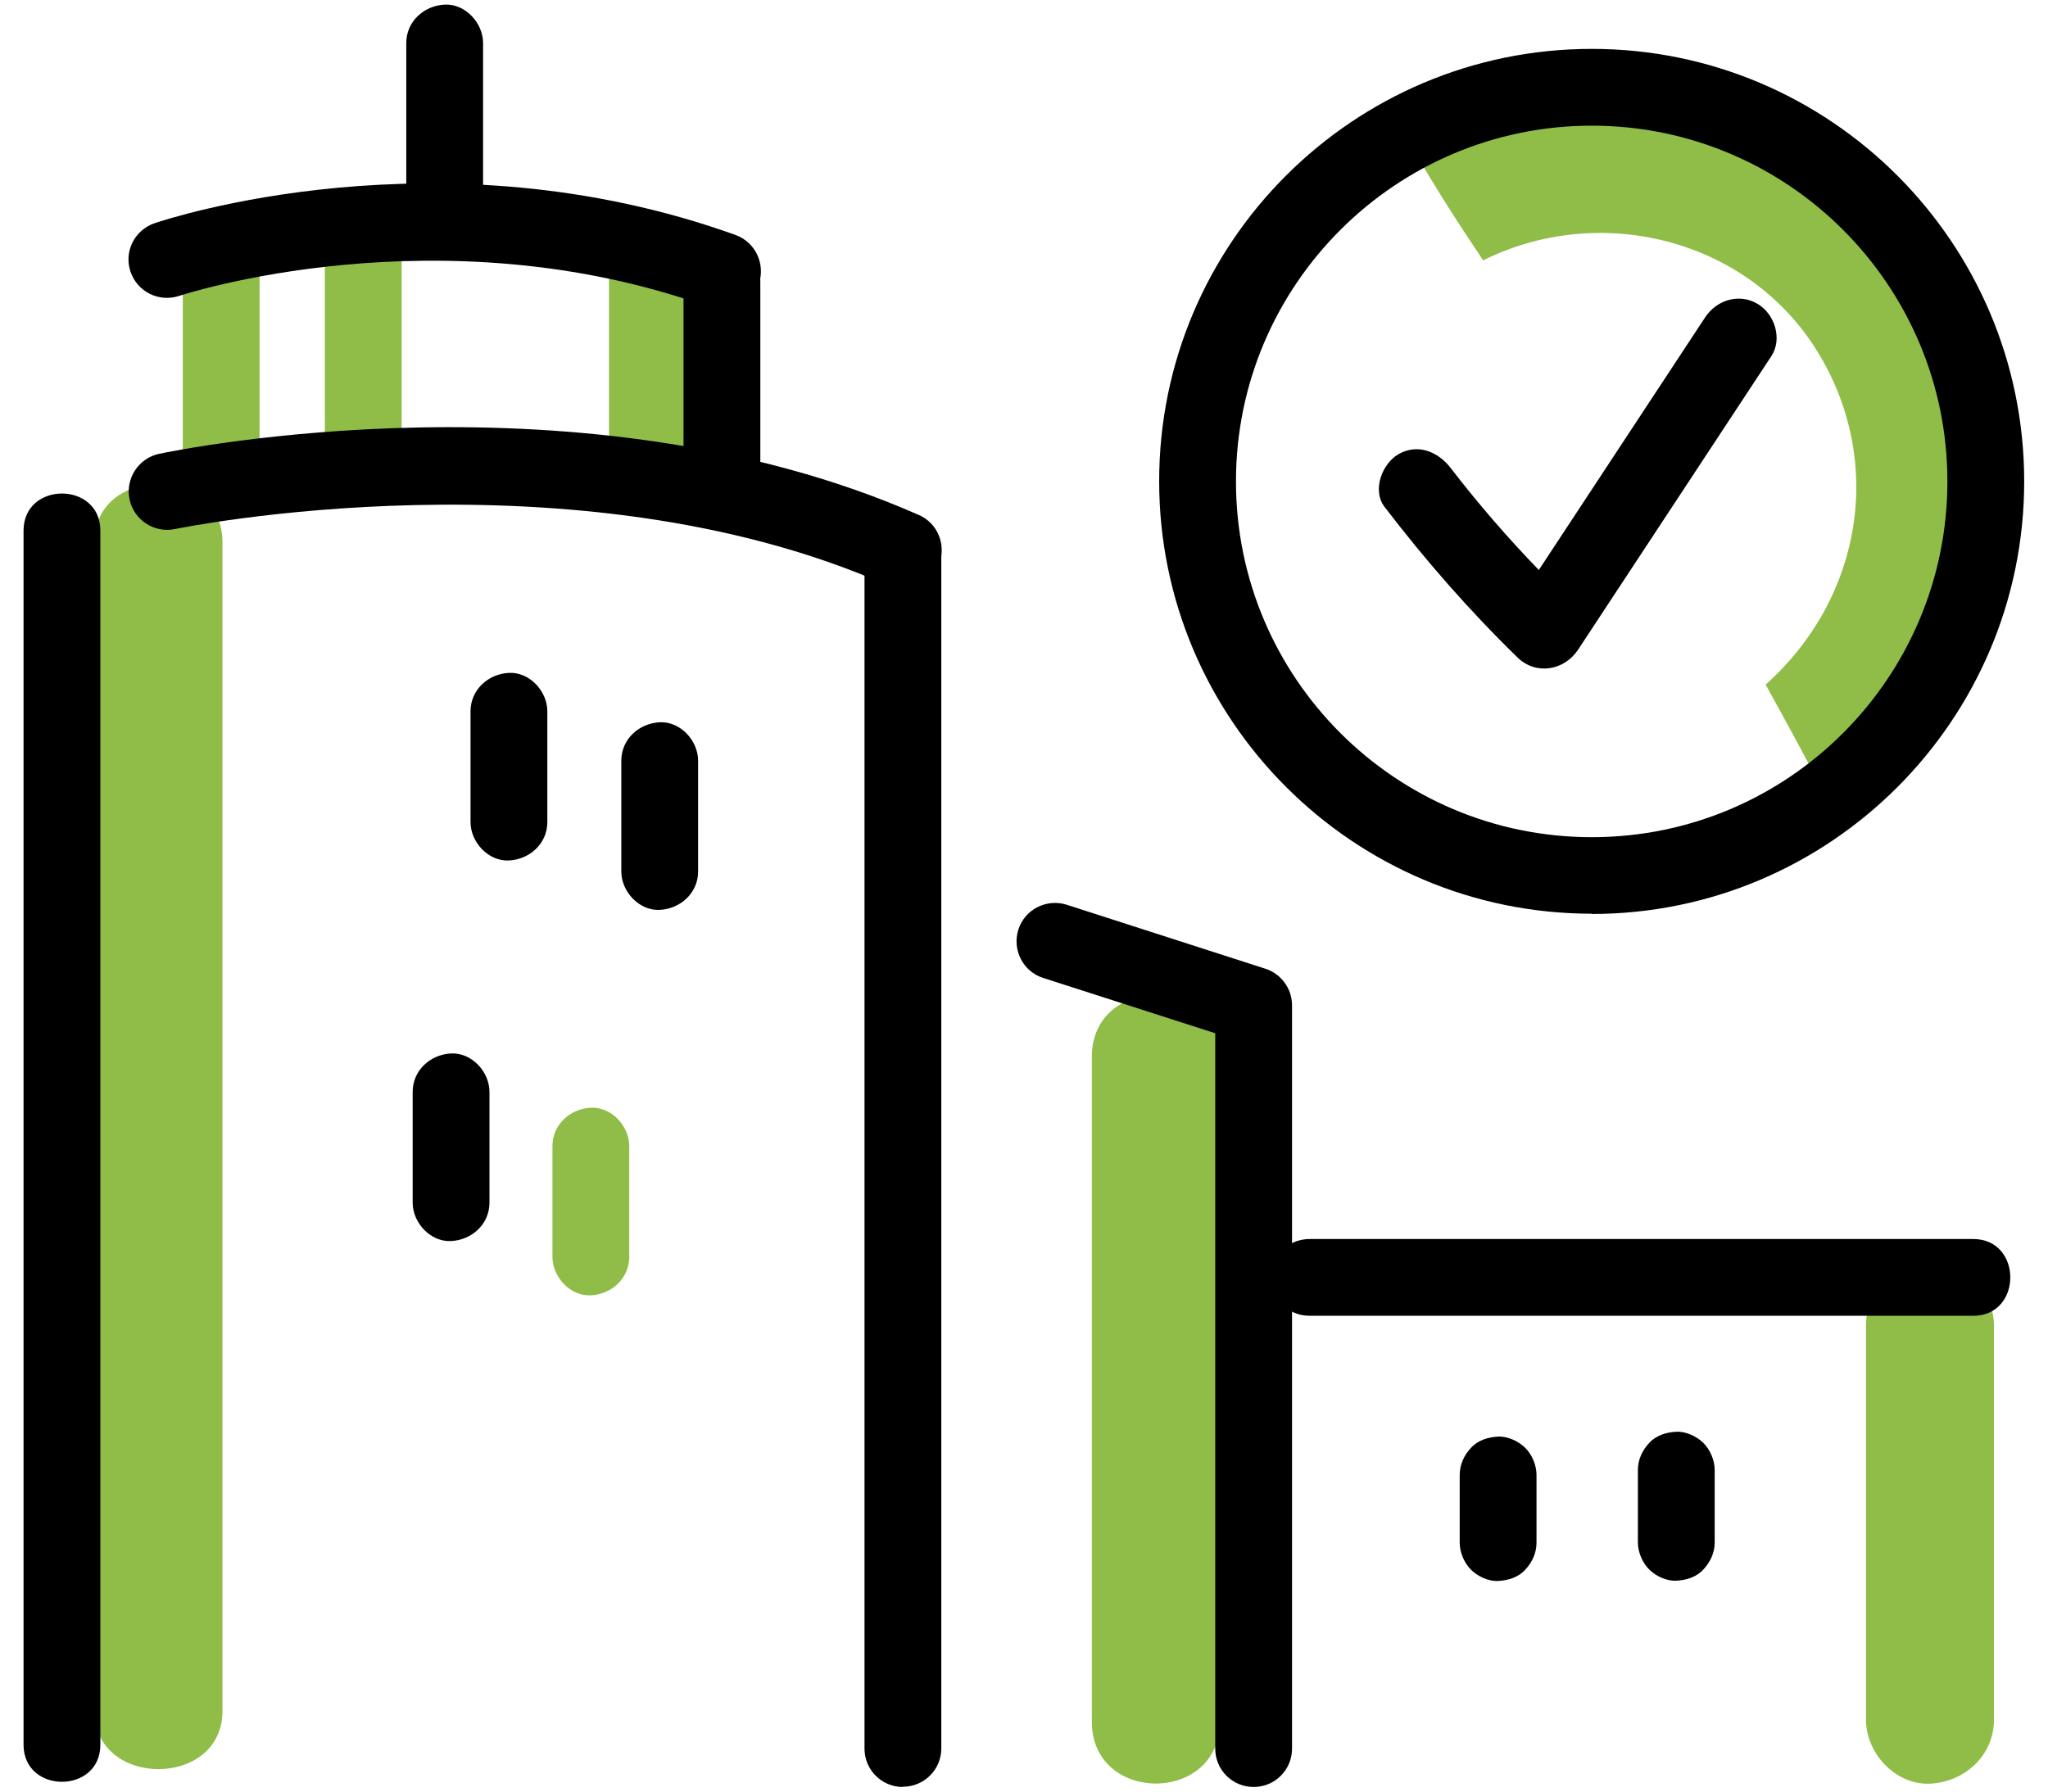 <svg width="80" height="70" viewBox="0 0 80 70" fill="none" xmlns="http://www.w3.org/2000/svg">
<path d="M75.39 49.3C74.04 49.36 72.89 50.4 72.89 51.8V67.19C72.89 68.5 74.04 69.75 75.39 69.69C76.74 69.63 77.89 68.59 77.89 67.19V51.8C77.89 50.49 76.74 49.24 75.39 49.3Z" fill="#8FBD47"/>
<path d="M57.94 10.17C62.45 7.93 68.09 9.29 70.85 13.51C73.64 17.79 72.85 23.27 68.97 26.75C69.76 28.17 70.53 29.6 71.29 31.04C71.65 30.92 72 30.73 72.31 30.47C77.96 25.64 79.22 16.89 74.99 10.73C70.59 4.33 62.1 2.27 55.27 5.94C56.1 7.39 57.01 8.79 57.94 10.18V10.17Z" fill="#8FBD47"/>
<path d="M3.69 21.18V66.85C3.69 69.88 8.69 69.88 8.69 66.85V21.18C8.69 18.15 3.69 18.15 3.69 21.18Z" fill="#8FBD47"/>
<path d="M42.65 41.29V67.27C42.65 70.49 47.65 70.49 47.65 67.27V41.29C47.65 38.07 42.65 38.07 42.65 41.29Z" fill="#8FBD47"/>
<path d="M25.29 8.97C24.48 9.01 23.79 9.63 23.79 10.47V17.91C23.79 18.69 24.48 19.45 25.29 19.41C26.1 19.37 26.79 18.75 26.79 17.91V10.47C26.79 9.69 26.1 8.93 25.29 8.97Z" fill="#8FBD47"/>
<path d="M14.19 8.41C13.38 8.45 12.69 9.07 12.69 9.91V16.87C12.69 17.65 13.38 18.41 14.19 18.37C15 18.33 15.69 17.71 15.69 16.87V9.91C15.69 9.13 15 8.37 14.19 8.41Z" fill="#8FBD47"/>
<path d="M8.64 8.69C7.83 8.73 7.14 9.35 7.14 10.19V17.63C7.14 18.41 7.83 19.17 8.64 19.13C9.45 19.09 10.14 18.47 10.14 17.63V10.19C10.14 9.41 9.45 8.65 8.64 8.69Z" fill="#8FBD47"/>
<path d="M28.22 12.09C28.05 12.09 27.88 12.06 27.71 12C17.16 8.21 7.1 11.53 7 11.56C6.22 11.82 5.37 11.41 5.1 10.62C4.83 9.84 5.25 8.99 6.04 8.72C6.49 8.57 17.16 5.02 28.73 9.18C29.51 9.46 29.91 10.32 29.64 11.1C29.42 11.71 28.84 12.09 28.23 12.09H28.22Z" fill="black"/>
<path d="M19.88 26.29C19.07 26.33 18.38 26.95 18.38 27.79V32.12C18.38 32.9 19.07 33.66 19.88 33.62C20.69 33.58 21.38 32.96 21.38 32.12V27.79C21.38 27.01 20.69 26.25 19.88 26.29Z" fill="black"/>
<path d="M17.62 41.16C16.81 41.2 16.12 41.82 16.12 42.66V46.99C16.12 47.77 16.81 48.53 17.62 48.49C18.43 48.45 19.12 47.83 19.12 46.99V42.66C19.12 41.88 18.43 41.12 17.62 41.16Z" fill="black"/>
<path d="M25.77 28.22C24.96 28.26 24.27 28.88 24.27 29.72V34.05C24.27 34.83 24.96 35.59 25.77 35.55C26.58 35.51 27.27 34.89 27.27 34.05V29.72C27.27 28.94 26.58 28.18 25.77 28.22Z" fill="black"/>
<path d="M23.08 43.28C22.27 43.32 21.58 43.94 21.58 44.78V49.11C21.58 49.89 22.27 50.65 23.08 50.61C23.89 50.57 24.58 49.95 24.58 49.11V44.78C24.58 44 23.89 43.24 23.08 43.28Z" fill="#8FBD47"/>
<path d="M28.2 9.3C27.39 9.34 26.7 10.04 26.7 10.98V18.01C26.7 18.89 27.39 19.73 28.2 19.69C29.01 19.65 29.7 18.95 29.7 18.01V10.98C29.7 10.1 29.01 9.26 28.2 9.3Z" fill="black"/>
<path d="M17.37 0.18C16.56 0.22 15.87 0.84 15.87 1.68V7.95C15.87 8.73 16.56 9.49 17.37 9.45C18.18 9.41 18.87 8.79 18.87 7.95V1.68C18.87 0.9 18.18 0.14 17.37 0.18Z" fill="black"/>
<path d="M35.27 23C35.07 23 34.86 22.96 34.67 22.87C22.44 17.47 6.99 20.64 6.84 20.67C6.03 20.84 5.23 20.32 5.06 19.51C4.89 18.7 5.41 17.9 6.22 17.73C6.89 17.59 22.76 14.33 35.89 20.12C36.65 20.45 36.99 21.34 36.66 22.1C36.41 22.66 35.86 23 35.29 23H35.27Z" fill="black"/>
<path d="M35.27 69.82C34.44 69.82 33.77 69.15 33.77 68.32V21.5C33.77 20.67 34.44 20 35.27 20C36.1 20 36.77 20.67 36.77 21.5V68.31C36.77 69.14 36.1 69.81 35.27 69.81V69.82Z" fill="black"/>
<path d="M48.97 69.82C48.14 69.82 47.47 69.15 47.47 68.32V40.37L40.75 38.21C39.96 37.96 39.53 37.11 39.78 36.32C40.03 35.53 40.88 35.1 41.67 35.35L49.43 37.85C50.05 38.05 50.47 38.63 50.47 39.28V68.32C50.47 69.15 49.8 69.82 48.97 69.82Z" fill="black"/>
<path d="M0.92 20.73V68.17C0.92 70.1 3.92 70.1 3.92 68.17V20.73C3.92 18.8 0.92 18.8 0.92 20.73Z" fill="black"/>
<path d="M77.08 48.41H51.17C49.24 48.41 49.24 51.41 51.17 51.41H77.08C79.01 51.41 79.01 48.41 77.08 48.41Z" fill="black"/>
<path d="M59.58 56.57C59.32 56.31 58.89 56.11 58.52 56.13C58.13 56.15 57.73 56.27 57.46 56.57C57.19 56.86 57.02 57.22 57.02 57.63V60.27C57.02 60.65 57.19 61.06 57.46 61.33C57.73 61.6 58.15 61.79 58.52 61.77C58.91 61.75 59.31 61.63 59.58 61.33C59.85 61.04 60.02 60.68 60.02 60.27V57.63C60.02 57.25 59.85 56.84 59.58 56.57Z" fill="black"/>
<path d="M66.54 56.38C66.28 56.12 65.85 55.92 65.48 55.94C65.09 55.96 64.69 56.08 64.42 56.38C64.15 56.67 63.98 57.03 63.98 57.44V60.26C63.98 60.64 64.15 61.05 64.42 61.32C64.69 61.59 65.11 61.78 65.48 61.76C65.87 61.74 66.27 61.62 66.54 61.32C66.81 61.03 66.98 60.67 66.98 60.26V57.44C66.98 57.06 66.81 56.65 66.54 56.38Z" fill="black"/>
<path d="M62.18 35.7C52.86 35.7 45.28 28.12 45.28 18.8C45.28 9.48 52.86 1.91 62.18 1.91C71.5 1.91 79.07 9.49 79.07 18.81C79.07 28.13 71.49 35.71 62.18 35.71V35.7ZM62.18 4.91C54.52 4.91 48.28 11.14 48.28 18.81C48.28 26.48 54.51 32.71 62.18 32.71C69.85 32.71 76.07 26.48 76.07 18.81C76.07 11.14 69.84 4.91 62.18 4.91Z" fill="black"/>
<path d="M68.65 11.87C67.92 11.44 67.04 11.73 66.6 12.41C64.44 15.7 62.27 18.98 60.11 22.27C58.89 21.01 57.74 19.68 56.67 18.29C56.18 17.65 55.38 17.31 54.62 17.75C53.99 18.12 53.59 19.15 54.08 19.8C55.68 21.89 57.4 23.86 59.28 25.69C60 26.39 61.1 26.2 61.64 25.39C64.16 21.57 66.67 17.74 69.19 13.92C69.64 13.24 69.32 12.26 68.65 11.87Z" fill="black"/>
</svg>

